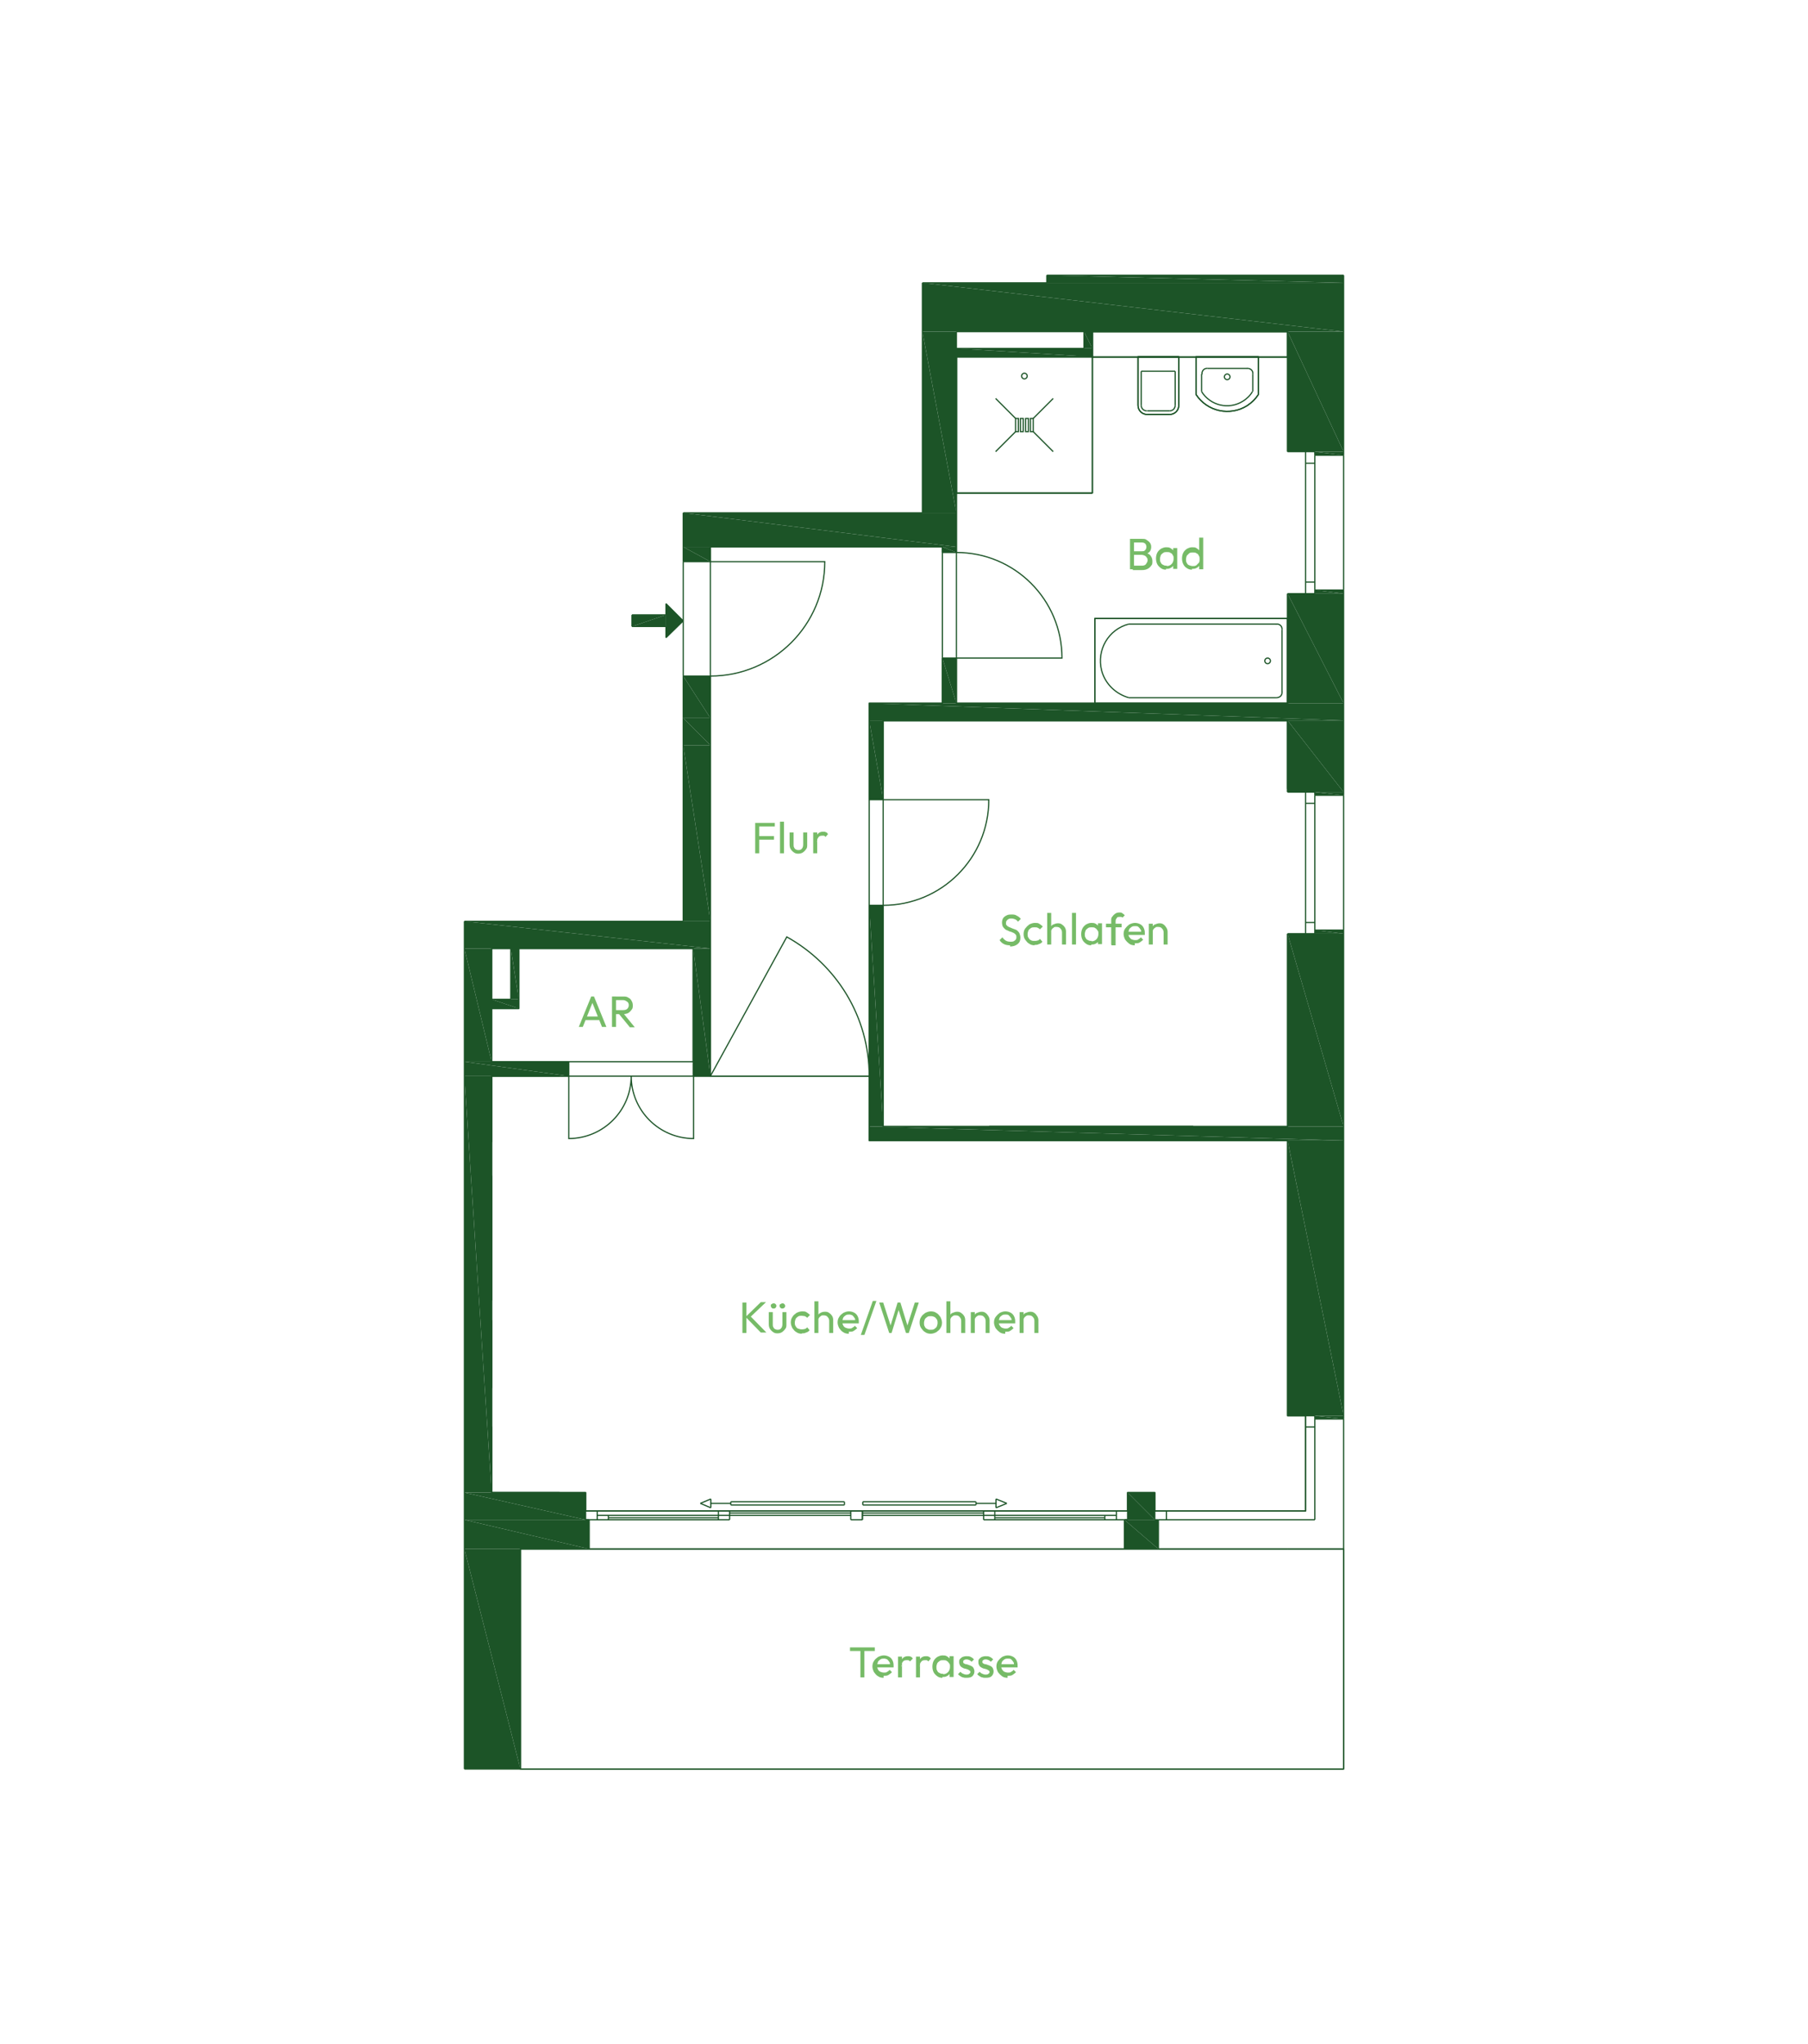 <?xml version="1.0" encoding="UTF-8"?>
<svg xmlns="http://www.w3.org/2000/svg" id="Ebene_1" version="1.1" viewBox="0 0 452 511">
  <defs>
    <style>
      .st0 {
        stroke-width: .3px;
      }

      .st0, .st1 {
        fill: none;
        stroke: #1c5427;
        stroke-miterlimit: 3;
      }

      .st1 {
        stroke-width: 0px;
      }

      .st2 {
        fill: #76bb67;
      }

      .st3, .st4 {
        fill: #1c5427;
      }

      .st4 {
        fill-rule: evenodd;
      }
    </style>
  </defs>
  <line class="st0" x1="261.7" y1="68.8" x2="335.9" y2="68.8"></line>
  <line class="st0" x1="239.1" y1="82.9" x2="321.9" y2="82.9"></line>
  <line class="st0" x1="239.1" y1="87.1" x2="271" y2="87.1"></line>
  <line class="st0" x1="170.8" y1="128.2" x2="230.6" y2="128.2"></line>
  <line class="st0" x1="177.6" y1="136.7" x2="235.6" y2="136.7"></line>
  <line class="st0" x1="321.9" y1="82.9" x2="321.9" y2="112.9"></line>
  <line class="st0" x1="321.9" y1="148.4" x2="321.9" y2="175.8"></line>
  <line class="st0" x1="321.9" y1="180.1" x2="321.9" y2="198"></line>
  <line class="st0" x1="321.9" y1="233.4" x2="321.9" y2="281.6"></line>
  <line class="st0" x1="321.9" y1="285.1" x2="321.9" y2="353.9"></line>
  <line class="st0" x1="116.1" y1="442.2" x2="130.1" y2="442.2"></line>
  <line class="st0" x1="170.8" y1="169" x2="177.6" y2="169"></line>
  <line class="st0" x1="177.6" y1="136.7" x2="177.6" y2="140.4"></line>
  <line class="st0" x1="177.6" y1="169" x2="177.6" y2="186.3"></line>
  <line class="st0" x1="230.6" y1="70.7" x2="230.6" y2="128.2"></line>
  <line class="st0" x1="239.1" y1="82.9" x2="239.1" y2="138.1"></line>
  <line class="st0" x1="239.1" y1="164.5" x2="239.1" y2="175.8"></line>
  <line class="st0" x1="235.6" y1="136.7" x2="235.6" y2="138.1"></line>
  <line class="st0" x1="235.6" y1="164.5" x2="235.6" y2="175.8"></line>
  <line class="st0" x1="217.3" y1="175.8" x2="217.3" y2="199.9"></line>
  <line class="st0" x1="217.3" y1="226.3" x2="217.3" y2="285.1"></line>
  <line class="st0" x1="220.8" y1="180.1" x2="220.8" y2="199.9"></line>
  <line class="st0" x1="220.8" y1="226.3" x2="220.8" y2="281.6"></line>
  <line class="st0" x1="170.8" y1="179.5" x2="170.8" y2="230.3"></line>
  <line class="st0" x1="177.6" y1="186.3" x2="177.6" y2="269"></line>
  <line class="st0" x1="173.3" y1="237.1" x2="173.3" y2="269"></line>
  <line class="st0" x1="116.1" y1="230.3" x2="170.8" y2="230.3"></line>
  <line class="st0" x1="122.9" y1="237.1" x2="127.7" y2="237.1"></line>
  <line class="st0" x1="122.9" y1="249.8" x2="127.7" y2="249.8"></line>
  <line class="st0" x1="217.3" y1="226.3" x2="220.8" y2="226.3"></line>
  <line class="st0" x1="122.9" y1="237.1" x2="173.3" y2="237.1"></line>
  <line class="st0" x1="122.9" y1="265.4" x2="142.2" y2="265.4"></line>
  <line class="st0" x1="122.9" y1="269" x2="142.2" y2="269"></line>
  <line class="st0" x1="173.3" y1="269" x2="177.6" y2="269"></line>
  <line class="st0" x1="122.9" y1="252.1" x2="129.7" y2="252.1"></line>
  <line class="st0" x1="217.3" y1="199.9" x2="220.8" y2="199.9"></line>
  <line class="st0" x1="116.1" y1="230.3" x2="116.1" y2="442.2"></line>
  <line class="st0" x1="122.9" y1="237.1" x2="122.9" y2="265.4"></line>
  <line class="st0" x1="122.9" y1="269" x2="122.9" y2="373.1"></line>
  <line class="st0" x1="129.7" y1="237.1" x2="129.7" y2="252.1"></line>
  <line class="st0" x1="130.1" y1="387.2" x2="130.1" y2="442.2"></line>
  <line class="st0" x1="328.7" y1="353.9" x2="328.7" y2="354.7"></line>
  <line class="st0" x1="321.9" y1="353.9" x2="328.7" y2="353.9"></line>
  <line class="st0" x1="321.9" y1="233.4" x2="328.7" y2="233.4"></line>
  <line class="st0" x1="230.6" y1="70.7" x2="261.7" y2="70.7"></line>
  <line class="st0" x1="170.8" y1="128.2" x2="170.8" y2="140.4"></line>
  <line class="st0" x1="170.8" y1="169" x2="170.8" y2="179.5"></line>
  <line class="st0" x1="335.9" y1="68.8" x2="335.9" y2="113.8"></line>
  <line class="st0" x1="261.7" y1="68.8" x2="261.7" y2="70.7"></line>
  <line class="st0" x1="335.9" y1="147.5" x2="335.9" y2="198.8"></line>
  <line class="st0" x1="335.9" y1="232.5" x2="335.9" y2="354.7"></line>
  <line class="st0" x1="328.7" y1="354.7" x2="335.9" y2="354.7"></line>
  <line class="st0" x1="289.6" y1="379.9" x2="289.6" y2="387.2"></line>
  <line class="st0" x1="130.1" y1="387.2" x2="147.3" y2="387.2"></line>
  <line class="st0" x1="281.1" y1="387.2" x2="289.6" y2="387.2"></line>
  <line class="st0" x1="288.7" y1="379.9" x2="289.6" y2="379.9"></line>
  <line class="st0" x1="122.9" y1="373.1" x2="146.4" y2="373.1"></line>
  <line class="st0" x1="281.9" y1="373.1" x2="288.7" y2="373.1"></line>
  <line class="st0" x1="288.7" y1="373.1" x2="288.7" y2="379.9"></line>
  <line class="st0" x1="122.9" y1="237.1" x2="122.9" y2="249.8"></line>
  <line class="st0" x1="127.7" y1="237.1" x2="127.7" y2="249.8"></line>
  <line class="st0" x1="335.9" y1="232.5" x2="328.7" y2="232.5"></line>
  <line class="st0" x1="328.7" y1="232.5" x2="328.7" y2="233.4"></line>
  <line class="st0" x1="335.9" y1="198.8" x2="328.7" y2="198.8"></line>
  <line class="st0" x1="328.7" y1="198.8" x2="328.7" y2="198"></line>
  <line class="st0" x1="328.7" y1="198" x2="321.9" y2="198"></line>
  <line class="st0" x1="328.7" y1="148.4" x2="321.9" y2="148.4"></line>
  <line class="st0" x1="335.9" y1="147.5" x2="328.7" y2="147.5"></line>
  <line class="st0" x1="328.7" y1="147.5" x2="328.7" y2="148.4"></line>
  <line class="st0" x1="335.9" y1="113.8" x2="328.7" y2="113.8"></line>
  <line class="st0" x1="328.7" y1="113.8" x2="328.7" y2="112.9"></line>
  <line class="st0" x1="328.7" y1="112.9" x2="321.9" y2="112.9"></line>
  <line class="st0" x1="239.1" y1="89.2" x2="273.1" y2="89.2"></line>
  <line class="st0" x1="235.6" y1="138.1" x2="239.1" y2="138.1"></line>
  <line class="st0" x1="235.6" y1="164.5" x2="239.1" y2="164.5"></line>
  <line class="st0" x1="217.3" y1="175.8" x2="235.6" y2="175.8"></line>
  <line class="st0" x1="239.1" y1="175.8" x2="321.9" y2="175.8"></line>
  <line class="st0" x1="220.8" y1="180.1" x2="321.9" y2="180.1"></line>
  <line class="st0" x1="220.8" y1="281.6" x2="321.9" y2="281.6"></line>
  <line class="st0" x1="217.3" y1="285.1" x2="321.9" y2="285.1"></line>
  <line class="st0" x1="273.1" y1="82.9" x2="273.1" y2="89.2"></line>
  <line class="st0" x1="271" y1="82.9" x2="271" y2="87.1"></line>
  <line class="st0" x1="170.8" y1="140.4" x2="177.6" y2="140.4"></line>
  <line class="st0" x1="142.2" y1="265.4" x2="142.2" y2="269"></line>
  <line class="st0" x1="281.1" y1="379.9" x2="281.9" y2="379.9"></line>
  <line class="st0" x1="281.9" y1="373.1" x2="281.9" y2="379.9"></line>
  <line class="st0" x1="281.1" y1="379.9" x2="281.1" y2="387.2"></line>
  <line class="st0" x1="147.3" y1="379.9" x2="147.3" y2="387.2"></line>
  <line class="st0" x1="147.3" y1="379.9" x2="146.4" y2="379.9"></line>
  <line class="st0" x1="146.4" y1="373.1" x2="146.4" y2="379.9"></line>
  <line class="st0" x1="146.4" y1="379.9" x2="147.3" y2="379.9"></line>
  <line class="st0" x1="281.1" y1="379.9" x2="281.9" y2="379.9"></line>
  <line class="st0" x1="158" y1="153.7" x2="158" y2="156.6"></line>
  <line class="st0" x1="166.5" y1="150.9" x2="170.8" y2="155.2"></line>
  <line class="st0" x1="166.5" y1="159.4" x2="170.8" y2="155.2"></line>
  <line class="st0" x1="166.5" y1="153.7" x2="166.5" y2="150.9"></line>
  <line class="st0" x1="158" y1="153.7" x2="166.5" y2="153.7"></line>
  <line class="st0" x1="166.5" y1="156.6" x2="166.5" y2="159.4"></line>
  <line class="st0" x1="158" y1="156.6" x2="166.5" y2="156.6"></line>
  <polygon class="st4" points="261.7 68.8 261.7 70.7 335.9 70.7 261.7 68.8"></polygon>
  <polygon class="st4" points="261.7 68.8 335.9 68.8 335.9 70.7 261.7 68.8"></polygon>
  <polygon class="st4" points="230.6 70.7 230.6 82.9 335.9 82.9 230.6 70.7"></polygon>
  <polygon class="st4" points="230.6 70.7 335.9 70.7 335.9 82.9 230.6 70.7"></polygon>
  <polygon class="st4" points="321.9 82.9 321.9 112.9 335.9 112.9 321.9 82.9"></polygon>
  <polygon class="st4" points="321.9 82.9 335.9 82.9 335.9 112.9 321.9 82.9"></polygon>
  <polygon class="st3" points="328.7 113.8 335.9 113.8 328.7 112.9 328.7 113.8"></polygon>
  <polygon class="st3" points="328.7 112.9 335.9 113.8 335.9 112.9 328.7 112.9"></polygon>
  <polygon class="st4" points="230.6 82.9 230.6 128.2 239.1 128.2 230.6 82.9"></polygon>
  <polygon class="st4" points="230.6 82.9 239.1 82.9 239.1 128.2 230.6 82.9"></polygon>
  <polygon class="st4" points="170.8 128.2 170.8 136.7 239.1 136.7 170.8 128.2"></polygon>
  <polygon class="st4" points="170.8 128.2 239.1 128.2 239.1 136.7 170.8 128.2"></polygon>
  <polygon class="st4" points="235.6 136.7 235.6 138.1 239.1 138.1 235.6 136.7"></polygon>
  <polygon class="st4" points="235.6 136.7 239.1 136.7 239.1 138.1 235.6 136.7"></polygon>
  <polygon class="st4" points="170.8 136.7 170.8 140.4 177.6 140.4 170.8 136.7"></polygon>
  <polygon class="st4" points="170.8 136.7 177.6 136.7 177.6 140.4 170.8 136.7"></polygon>
  <polygon class="st3" points="328.7 148.4 335.9 148.4 328.7 147.5 328.7 148.4"></polygon>
  <polygon class="st3" points="328.7 147.5 335.9 148.4 335.9 147.5 328.7 147.5"></polygon>
  <polygon class="st4" points="321.9 148.4 321.9 175.8 335.9 175.8 321.9 148.4"></polygon>
  <polygon class="st4" points="321.9 148.4 335.9 148.4 335.9 175.8 321.9 148.4"></polygon>
  <polygon class="st4" points="235.6 164.5 235.6 175.8 239.1 175.8 235.6 164.5"></polygon>
  <polygon class="st4" points="235.6 164.5 239.1 164.5 239.1 175.8 235.6 164.5"></polygon>
  <polygon class="st4" points="217.3 175.8 217.3 180.1 335.9 180.1 217.3 175.8"></polygon>
  <polygon class="st4" points="217.3 175.8 335.9 175.8 335.9 180.1 217.3 175.8"></polygon>
  <polygon class="st4" points="321.9 180.1 321.9 198 335.9 198 321.9 180.1"></polygon>
  <polygon class="st4" points="321.9 180.1 335.9 180.1 335.9 198 321.9 180.1"></polygon>
  <polygon class="st3" points="328.7 198.8 335.9 198.8 328.7 198 328.7 198.8"></polygon>
  <polygon class="st3" points="328.7 198 335.9 198.8 335.9 198 328.7 198"></polygon>
  <polygon class="st4" points="217.3 180.1 217.3 199.9 220.8 199.9 217.3 180.1"></polygon>
  <polygon class="st4" points="217.3 180.1 220.8 180.1 220.8 199.9 217.3 180.1"></polygon>
  <polygon class="st3" points="328.7 233.4 335.9 233.4 328.7 232.5 328.7 233.4"></polygon>
  <polygon class="st3" points="328.7 232.5 335.9 233.4 335.9 232.5 328.7 232.5"></polygon>
  <polygon class="st4" points="321.9 233.4 321.9 281.6 335.9 281.6 321.9 233.4"></polygon>
  <polygon class="st4" points="321.9 233.4 335.9 233.4 335.9 281.6 321.9 233.4"></polygon>
  <polygon class="st4" points="217.3 226.3 217.3 281.6 220.8 281.6 217.3 226.3"></polygon>
  <polygon class="st4" points="217.3 226.3 220.8 226.3 220.8 281.6 217.3 226.3"></polygon>
  <polygon class="st4" points="217.3 281.6 217.3 285.1 335.9 285.1 217.3 281.6"></polygon>
  <polygon class="st4" points="217.3 281.6 335.9 281.6 335.9 285.1 217.3 281.6"></polygon>
  <polygon class="st4" points="321.9 285.1 321.9 353.9 335.9 353.9 321.9 285.1"></polygon>
  <polygon class="st4" points="321.9 285.1 335.9 285.1 335.9 353.9 321.9 285.1"></polygon>
  <polygon class="st3" points="328.7 354.7 335.9 354.7 328.7 353.9 328.7 354.7"></polygon>
  <polygon class="st3" points="328.7 353.9 335.9 354.7 335.9 353.9 328.7 353.9"></polygon>
  <polygon class="st4" points="170.8 169 170.8 179.5 177.6 179.5 170.8 169"></polygon>
  <polygon class="st4" points="170.8 169 177.6 169 177.6 179.5 170.8 169"></polygon>
  <polygon class="st4" points="170.8 179.5 170.8 186.3 177.6 186.3 170.8 179.5"></polygon>
  <polygon class="st4" points="170.8 179.5 177.6 179.5 177.6 186.3 170.8 179.5"></polygon>
  <polygon class="st4" points="170.8 186.3 170.8 230.3 177.6 230.3 170.8 186.3"></polygon>
  <polygon class="st4" points="170.8 186.3 177.6 186.3 177.6 230.3 170.8 186.3"></polygon>
  <polygon class="st4" points="116.1 230.3 116.1 237.1 177.6 237.1 116.1 230.3"></polygon>
  <polygon class="st4" points="116.1 230.3 177.6 230.3 177.6 237.1 116.1 230.3"></polygon>
  <polygon class="st4" points="116.1 237.1 116.1 265.4 122.9 265.4 116.1 237.1"></polygon>
  <polygon class="st4" points="116.1 237.1 122.9 237.1 122.9 265.4 116.1 237.1"></polygon>
  <polygon class="st4" points="173.3 237.1 173.3 269 177.6 269 173.3 237.1"></polygon>
  <polygon class="st4" points="173.3 237.1 177.6 237.1 177.6 269 173.3 237.1"></polygon>
  <polygon class="st4" points="116.1 265.4 116.1 269 142.2 269 116.1 265.4"></polygon>
  <polygon class="st4" points="116.1 265.4 142.2 265.4 142.2 269 116.1 265.4"></polygon>
  <polygon class="st4" points="116.1 269 116.1 373.1 122.9 373.1 116.1 269"></polygon>
  <polygon class="st4" points="116.1 269 122.9 269 122.9 373.1 116.1 269"></polygon>
  <polygon class="st4" points="116.1 373.1 116.1 379.9 146.4 379.9 116.1 373.1"></polygon>
  <polygon class="st4" points="116.1 373.1 146.4 373.1 146.4 379.9 116.1 373.1"></polygon>
  <polygon class="st4" points="116.1 379.9 116.1 387.2 147.3 387.2 116.1 379.9"></polygon>
  <polygon class="st4" points="116.1 379.9 147.3 379.9 147.3 387.2 116.1 379.9"></polygon>
  <polygon class="st4" points="116.1 387.2 116.1 442.2 130.1 442.2 116.1 387.2"></polygon>
  <polygon class="st4" points="116.1 387.2 130.1 387.2 130.1 442.2 116.1 387.2"></polygon>
  <polygon class="st4" points="127.7 237.1 127.7 249.8 129.7 249.8 127.7 237.1"></polygon>
  <polygon class="st4" points="127.7 237.1 129.7 237.1 129.7 249.8 127.7 237.1"></polygon>
  <polygon class="st4" points="122.9 249.8 122.9 252.1 129.7 252.1 122.9 249.8"></polygon>
  <polygon class="st4" points="122.9 249.8 129.7 249.8 129.7 252.1 122.9 249.8"></polygon>
  <polygon class="st4" points="281.9 373.1 281.9 379.9 288.7 379.9 281.9 373.1"></polygon>
  <polygon class="st4" points="281.9 373.1 288.7 373.1 288.7 379.9 281.9 373.1"></polygon>
  <polygon class="st4" points="281.1 379.9 281.1 387.2 289.6 387.2 281.1 379.9"></polygon>
  <polygon class="st4" points="281.1 379.9 289.6 379.9 289.6 387.2 281.1 379.9"></polygon>
  <polygon class="st4" points="170.8 155.2 166.5 150.9 166.5 159.4 170.8 155.2"></polygon>
  <polygon class="st4" points="166.5 153.7 158 153.7 158 156.6 166.5 153.7"></polygon>
  <polygon class="st4" points="166.5 153.7 166.5 156.6 158 156.6 166.5 153.7"></polygon>
  <polygon class="st4" points="271 82.9 271 87.1 273.1 87.1 271 82.9"></polygon>
  <polygon class="st4" points="271 82.9 273.1 82.9 273.1 87.1 271 82.9"></polygon>
  <polygon class="st4" points="239.1 87.1 239.1 89.2 273.1 89.2 239.1 87.1"></polygon>
  <polygon class="st4" points="239.1 87.1 273.1 87.1 273.1 89.2 239.1 87.1"></polygon>
  <line class="st0" x1="130.1" y1="442.2" x2="335.9" y2="442.2"></line>
  <line class="st0" x1="335.9" y1="387.2" x2="335.9" y2="442.2"></line>
  <line class="st0" x1="273.1" y1="89.2" x2="321.9" y2="89.2"></line>
  <line class="st0" x1="253.9" y1="107.9" x2="248.9" y2="112.9"></line>
  <line class="st0" x1="258.3" y1="107.9" x2="263.3" y2="112.9"></line>
  <line class="st0" x1="253.9" y1="104.6" x2="248.9" y2="99.6"></line>
  <line class="st0" x1="258.3" y1="104.6" x2="263.3" y2="99.6"></line>
  <rect class="st0" x="253.9" y="104.6" width=".7" height="3.3"></rect>
  <rect class="st0" x="255.1" y="104.6" width=".7" height="3.3"></rect>
  <rect class="st0" x="256.4" y="104.6" width=".7" height="3.3"></rect>
  <rect class="st0" x="257.6" y="104.6" width=".7" height="3.3"></rect>
  <line class="st0" x1="321.9" y1="387.2" x2="335.9" y2="387.2"></line>
  <line class="st0" x1="288.7" y1="377.7" x2="326.4" y2="377.7"></line>
  <line class="st0" x1="326.4" y1="356.7" x2="328.7" y2="356.7"></line>
  <line class="st0" x1="328.7" y1="354.7" x2="328.7" y2="379.9"></line>
  <line class="st0" x1="326.4" y1="353.9" x2="326.4" y2="377.7"></line>
  <line class="st0" x1="335.9" y1="354.7" x2="335.9" y2="387.2"></line>
  <line class="st0" x1="289.6" y1="387.2" x2="321.9" y2="387.2"></line>
  <line class="st0" x1="289.6" y1="379.9" x2="328.7" y2="379.9"></line>
  <line class="st0" x1="291.6" y1="377.7" x2="291.6" y2="379.9"></line>
  <line class="st0" x1="335.9" y1="198.8" x2="335.9" y2="232.5"></line>
  <line class="st0" x1="328.7" y1="230.6" x2="326.4" y2="230.6"></line>
  <line class="st0" x1="328.7" y1="200.8" x2="326.4" y2="200.8"></line>
  <line class="st0" x1="328.7" y1="198.8" x2="328.7" y2="232.5"></line>
  <line class="st0" x1="326.4" y1="198" x2="326.4" y2="233.4"></line>
  <line class="st0" x1="335.9" y1="113.8" x2="335.9" y2="147.5"></line>
  <line class="st0" x1="328.7" y1="145.5" x2="326.4" y2="145.5"></line>
  <line class="st0" x1="328.7" y1="115.8" x2="326.4" y2="115.8"></line>
  <line class="st0" x1="328.7" y1="113.8" x2="328.7" y2="147.5"></line>
  <line class="st0" x1="326.4" y1="112.9" x2="326.4" y2="148.4"></line>
  <line class="st0" x1="147.3" y1="379.9" x2="182.4" y2="379.9"></line>
  <line class="st0" x1="212.7" y1="379.9" x2="215.6" y2="379.9"></line>
  <line class="st0" x1="245.9" y1="379.9" x2="281.1" y2="379.9"></line>
  <line class="st0" x1="146.4" y1="377.7" x2="281.9" y2="377.7"></line>
  <line class="st0" x1="182.4" y1="378.2" x2="212.7" y2="378.2"></line>
  <line class="st0" x1="149.3" y1="377.7" x2="149.3" y2="379.9"></line>
  <line class="st0" x1="152.1" y1="378.8" x2="152.1" y2="379.9"></line>
  <line class="st0" x1="215.6" y1="379.9" x2="215.6" y2="377.7"></line>
  <line class="st0" x1="212.7" y1="379.9" x2="212.7" y2="377.7"></line>
  <line class="st0" x1="182.4" y1="379.9" x2="182.4" y2="377.7"></line>
  <line class="st0" x1="179.6" y1="379.9" x2="179.6" y2="377.7"></line>
  <line class="st0" x1="212.7" y1="378.8" x2="149.2" y2="378.8"></line>
  <line class="st0" x1="152.1" y1="379.4" x2="179.6" y2="379.4"></line>
  <line class="st0" x1="245.9" y1="378.2" x2="215.6" y2="378.2"></line>
  <line class="st0" x1="279.1" y1="377.7" x2="279.1" y2="379.9"></line>
  <line class="st0" x1="276.2" y1="378.8" x2="276.2" y2="379.9"></line>
  <line class="st0" x1="215.6" y1="379.9" x2="215.6" y2="377.7"></line>
  <line class="st0" x1="245.9" y1="379.9" x2="245.9" y2="377.7"></line>
  <line class="st0" x1="248.7" y1="379.9" x2="248.7" y2="377.7"></line>
  <line class="st0" x1="215.6" y1="378.8" x2="279.1" y2="378.8"></line>
  <line class="st0" x1="276.2" y1="379.4" x2="248.8" y2="379.4"></line>
  <line class="st0" x1="281.1" y1="387.2" x2="147.3" y2="387.2"></line>
  <path class="st0" d="M142.2,269v15.6c8.6,0,15.6-7,15.6-15.6,0,8.6,7,15.6,15.6,15.6v-15.6"></path>
  <path class="st0" d="M177.6,169c15.8,0,28.6-12.8,28.6-28.6h-28.6"></path>
  <path class="st0" d="M239.1,138.1c14.6,0,26.4,11.8,26.4,26.4h-26.4"></path>
  <path class="st0" d="M220.8,226.3c14.6,0,26.4-11.8,26.4-26.4h-26.4"></path>
  <path class="st0" d="M217.3,269c0-14.9-8.2-27.9-20.6-34.8l-19.1,34.8"></path>
  <line class="st0" x1="182.7" y1="375.8" x2="177.7" y2="375.8"></line>
  <line class="st0" x1="177.7" y1="376.9" x2="175.1" y2="375.8"></line>
  <line class="st0" x1="177.7" y1="374.7" x2="175.1" y2="375.8"></line>
  <line class="st0" x1="177.7" y1="376.9" x2="177.7" y2="374.7"></line>
  <line class="st0" x1="211.1" y1="375.4" x2="182.7" y2="375.4"></line>
  <line class="st0" x1="182.7" y1="375.4" x2="182.7" y2="376.2"></line>
  <line class="st0" x1="182.7" y1="376.2" x2="211.1" y2="376.2"></line>
  <line class="st0" x1="211.1" y1="376.2" x2="211.1" y2="375.4"></line>
  <line class="st0" x1="244" y1="375.8" x2="249" y2="375.8"></line>
  <line class="st0" x1="249" y1="376.9" x2="251.7" y2="375.8"></line>
  <line class="st0" x1="249" y1="374.7" x2="251.7" y2="375.8"></line>
  <line class="st0" x1="249" y1="376.9" x2="249" y2="374.7"></line>
  <line class="st0" x1="215.7" y1="375.4" x2="244" y2="375.4"></line>
  <line class="st0" x1="244" y1="375.4" x2="244" y2="376.2"></line>
  <line class="st0" x1="244" y1="376.2" x2="215.7" y2="376.2"></line>
  <line class="st0" x1="215.7" y1="376.2" x2="215.7" y2="375.4"></line>
  <line class="st0" x1="170.8" y1="140.4" x2="170.8" y2="169"></line>
  <polygon class="st0" points="335.9 387.2 321.9 387.2 289.6 387.2 281.1 387.2 147.3 387.2 130.1 387.2 130.1 442.2 335.9 442.2 335.9 387.2"></polygon>
  <polygon class="st0" points="321.9 285.1 217.3 285.1 217.3 269 175.7 269 173.3 269 137.7 269 122.9 269 122.9 373.1 146.4 373.1 146.4 377.7 281.9 377.7 281.9 373.1 288.7 373.1 288.7 377.7 326.4 377.7 326.4 353.9 321.9 353.9 321.9 285.1"></polygon>
  <polygon class="st0" points="173.3 237.1 129.7 237.1 129.7 252.1 122.9 252.1 122.9 265.4 142.2 265.4 173.3 265.4 173.3 237.1"></polygon>
  <polyline class="st0" points="321.9 198 321.9 180.1 220.8 180.1 220.8 199.9 220.8 237.4 220.8 281.6 321.9 281.6 321.9 233.4"></polyline>
  <polygon class="st0" points="217.3 194.1 217.3 175.8 235.6 175.8 235.6 164.5 235.6 136.7 177.6 136.7 177.6 140.4 177.6 169.9 177.6 186.3 177.6 269 217.3 269 217.3 226.3 217.3 194.1"></polygon>
  <polyline class="st0" points="321.9 112.9 321.9 82.9 273.1 82.9 273.1 89.2 239.1 89.2 239.1 123.3 239.1 138.1 239.1 165.3 239.1 175.8 321.9 175.8 321.9 148.4"></polyline>
  <rect class="st0" x="273.1" y="82.9" width="48.8" height="6.4"></rect>
  <path class="st0" d="M299,89.2v9.4c2.8,4.3,8.5,5.5,12.8,2.8,1.2-.8,2.1-1.7,2.8-2.8v-9.4h-15.6Z"></path>
  <path class="st0" d="M294.7,89.2h-10.2v12.1c0,1.3,1,2.3,2.3,2.3h5.6c1.3,0,2.3-1,2.3-2.3v-12.1Z"></path>
  <rect class="st0" x="239.1" y="89.2" width="34" height="34"></rect>
  <rect class="st0" x="273.7" y="154.6" width="48.2" height="21.3"></rect>
  <line class="st0" x1="122.9" y1="330" x2="122.9" y2="347"></line>
  <line class="st0" x1="122.9" y1="325.1" x2="122.9" y2="293.9"></line>
  <line class="st0" x1="122.9" y1="269" x2="139.9" y2="269"></line>
  <line class="st0" x1="122.9" y1="285.5" x2="122.9" y2="269"></line>
  <line class="st0" x1="313.2" y1="93.5" x2="313.2" y2="97.9"></line>
  <line class="st0" x1="314.6" y1="89.2" x2="314.6" y2="98.6"></line>
  <line class="st0" x1="300.4" y1="93.5" x2="300.4" y2="97.9"></line>
  <line class="st0" x1="299" y1="89.2" x2="299" y2="98.6"></line>
  <path class="st0" d="M300.4,97.9c2.2,3.5,6.8,4.6,10.3,2.4,1-.6,1.9-1.5,2.4-2.4"></path>
  <path class="st0" d="M299,98.6c2.8,4.3,8.5,5.5,12.8,2.8,1.2-.8,2.1-1.7,2.8-2.8"></path>
  <line class="st0" x1="311.8" y1="92.1" x2="301.9" y2="92.1"></line>
  <path class="st0" d="M301.9,92.1c-.7-.1-1.3.4-1.4,1.1,0,.1,0,.2,0,.4"></path>
  <path class="st0" d="M313.2,93.5c.1-.7-.4-1.3-1.1-1.4-.1,0-.2,0-.4,0"></path>
  <path class="st0" d="M306.1,94.2c0,.4.3.7.7.7s.7-.3.7-.7-.3-.7-.7-.7-.7.3-.7.7Z"></path>
  <line class="st0" x1="314.6" y1="89.2" x2="299" y2="89.2"></line>
  <line class="st0" x1="284.5" y1="89.2" x2="284.5" y2="101.3"></line>
  <line class="st0" x1="286.8" y1="102.7" x2="292.4" y2="102.7"></line>
  <line class="st0" x1="286.8" y1="103.6" x2="292.4" y2="103.6"></line>
  <path class="st0" d="M285.3,101.3c0,.8.6,1.4,1.4,1.4"></path>
  <path class="st0" d="M284.5,101.3c0,1.3,1,2.3,2.3,2.3"></path>
  <line class="st0" x1="293.8" y1="101.3" x2="293.8" y2="92.8"></line>
  <line class="st0" x1="294.7" y1="101.3" x2="294.7" y2="89.2"></line>
  <path class="st0" d="M292.4,102.7c.8,0,1.4-.6,1.4-1.4"></path>
  <path class="st0" d="M292.4,103.6c1.3,0,2.3-1,2.3-2.3"></path>
  <line class="st0" x1="285.3" y1="92.8" x2="293.8" y2="92.8"></line>
  <line class="st0" x1="284.5" y1="89.2" x2="294.7" y2="89.2"></line>
  <line class="st0" x1="284.5" y1="89.2" x2="294.7" y2="89.2"></line>
  <line class="st0" x1="285.3" y1="92.8" x2="285.3" y2="101.3"></line>
  <path class="st0" d="M256.8,94c0-.4-.3-.7-.7-.7s-.7.3-.7.7.3.7.7.7.7-.3.7-.7Z"></path>
  <line class="st0" x1="273.1" y1="89.2" x2="239.1" y2="89.2"></line>
  <line class="st0" x1="239.1" y1="123.3" x2="273.1" y2="123.3"></line>
  <line class="st0" x1="239.1" y1="89.2" x2="239.1" y2="123.3"></line>
  <line class="st0" x1="273.1" y1="89.2" x2="273.1" y2="123.3"></line>
  <line class="st0" x1="321.9" y1="180.2" x2="321.9" y2="197.2"></line>
  <line class="st0" x1="220.8" y1="197.2" x2="220.8" y2="180.2"></line>
  <line class="st0" x1="220.8" y1="180.2" x2="321.9" y2="180.2"></line>
  <line class="st0" x1="298.3" y1="281.6" x2="247.3" y2="281.6"></line>
  <line class="st0" x1="139.9" y1="373.1" x2="122.9" y2="373.1"></line>
  <line class="st0" x1="122.9" y1="373.1" x2="122.9" y2="356.6"></line>
  <line class="st0" x1="320.5" y1="157.4" x2="320.5" y2="173"></line>
  <line class="st0" x1="321.9" y1="175.8" x2="321.9" y2="154.6"></line>
  <line class="st0" x1="273.7" y1="175.8" x2="273.7" y2="154.6"></line>
  <path class="st0" d="M282.2,156c-5.1,1.3-8.1,6.5-6.8,11.6.9,3.4,3.6,5.9,6.8,6.8"></path>
  <path class="st0" d="M319.1,174.4c.7,0,1.3-.4,1.4-1.1,0-.1,0-.2,0-.4"></path>
  <path class="st0" d="M316.2,165.2c0,.4.3.7.7.7s.7-.3.7-.7-.3-.7-.7-.7-.7.3-.7.7Z"></path>
  <path class="st0" d="M320.5,157.4c.1-.7-.4-1.3-1.1-1.4-.1,0-.2,0-.4,0"></path>
  <line class="st0" x1="319.1" y1="174.4" x2="282.2" y2="174.4"></line>
  <line class="st0" x1="282.2" y1="156" x2="319.1" y2="156"></line>
  <line class="st0" x1="273.7" y1="175.8" x2="321.9" y2="175.8"></line>
  <line class="st0" x1="321.9" y1="154.6" x2="273.7" y2="154.6"></line>
  <line class="st0" x1="298.3" y1="281.6" x2="247.3" y2="281.6"></line>
  <line class="st1" x1="255.8" y1="90.6" x2="255.8" y2="93.3"></line>
  <line class="st1" x1="256.4" y1="89.2" x2="256.4" y2="90"></line>
  <line class="st1" x1="256.4" y1="90.6" x2="256.4" y2="93.3"></line>
  <line class="st1" x1="255" y1="90" x2="257.2" y2="90"></line>
  <line class="st1" x1="255" y1="90.6" x2="257.2" y2="90.6"></line>
  <line class="st1" x1="255" y1="90" x2="255" y2="90.6"></line>
  <line class="st1" x1="257.2" y1="90" x2="257.2" y2="90.6"></line>
  <line class="st1" x1="255.8" y1="89.2" x2="255.8" y2="90"></line>
  <g>
    <path class="st2" d="M185.6,333.2v-7.6h1v7.6h-1ZM190.3,333.2l-3.9-4,3.8-3.7h1.3l-4.1,3.9v-.6l4.2,4.3h-1.4Z"></path>
    <path class="st2" d="M194.5,333.3c-.4,0-.8,0-1.2-.3-.3-.2-.6-.5-.8-.8-.2-.3-.3-.7-.3-1.2v-3h1v3c0,.3,0,.5.1.7s.2.4.4.5c.2.1.4.2.7.2.4,0,.7-.1.9-.4.2-.2.3-.6.3-1v-3h1v3c0,.5,0,.9-.3,1.2-.2.3-.5.6-.8.8-.3.2-.7.3-1.2.3ZM193.4,327.1c-.2,0-.3,0-.5-.2-.1-.1-.2-.3-.2-.5s0-.3.2-.4c.1-.1.3-.2.5-.2s.3,0,.5.2.2.3.2.4,0,.3-.2.5-.3.2-.5.2ZM195.6,327.1c-.2,0-.3,0-.5-.2s-.2-.3-.2-.5,0-.3.2-.4.3-.2.5-.2.3,0,.5.2c.1.1.2.3.2.4s0,.3-.2.5c-.1.1-.3.2-.5.2Z"></path>
    <path class="st2" d="M200.5,333.4c-.5,0-1-.1-1.4-.4-.4-.2-.7-.6-1-1-.2-.4-.4-.9-.4-1.4s.1-1,.4-1.4c.2-.4.6-.7,1-1,.4-.2.9-.4,1.4-.4s.8,0,1.1.2.6.4.9.7l-.7.7c-.2-.2-.4-.3-.6-.4-.2,0-.5-.1-.8-.1s-.6,0-.9.2-.5.4-.6.6c-.1.3-.2.6-.2.9s0,.6.2.9.3.5.6.6.6.2.9.2.5,0,.8-.1c.2,0,.4-.2.6-.4l.6.7c-.2.3-.5.5-.9.6-.3.2-.7.2-1.1.2Z"></path>
    <path class="st2" d="M203.6,333.2v-7.9h1v7.9h-1ZM207.3,333.2v-3c0-.4-.1-.7-.4-1-.2-.3-.6-.4-1-.4s-.5,0-.7.2c-.2.1-.4.3-.5.5-.1.2-.2.4-.2.7l-.4-.2c0-.4,0-.7.3-1.1.2-.3.4-.6.7-.7.3-.2.7-.3,1.1-.3s.7,0,1.1.3c.3.2.5.4.7.7.2.3.3.7.3,1.1v3.2h-1Z"></path>
    <path class="st2" d="M212.2,333.4c-.5,0-1-.1-1.4-.4-.4-.2-.7-.6-1-1-.2-.4-.4-.9-.4-1.4s.1-1,.4-1.4c.2-.4.6-.7,1-1,.4-.2.9-.4,1.4-.4s.9.1,1.3.3.7.5.9.9.3.8.3,1.3,0,.2,0,.2c0,0,0,.2,0,.3h-4.4v-.8h3.9l-.4.3c0-.4,0-.7-.2-.9-.1-.2-.3-.4-.5-.6-.2-.1-.5-.2-.8-.2s-.6,0-.9.2-.5.4-.6.6c-.1.3-.2.6-.2.9s0,.7.2,1c.1.3.4.5.6.6s.6.2.9.2.6,0,.8-.2c.2-.1.5-.3.6-.5l.6.6c-.3.3-.6.5-.9.7s-.7.2-1.2.2Z"></path>
    <path class="st2" d="M215.2,333.7l3-8.5h.9l-3,8.5h-.9Z"></path>
    <path class="st2" d="M222.3,333.2l-2.5-7.6h1l2,6.2h-.3l1.9-6.2h.7l1.9,6.2h-.3l2-6.2h1l-2.5,7.6h-.7l-2-6.2h.3l-1.9,6.2h-.7Z"></path>
    <path class="st2" d="M232.7,333.4c-.5,0-1-.1-1.4-.4-.4-.2-.7-.6-1-1s-.4-.9-.4-1.4.1-1,.4-1.4c.2-.4.6-.7,1-1,.4-.2.9-.4,1.4-.4s1,.1,1.4.4c.4.2.7.6,1,1,.2.4.4.9.4,1.4s-.1,1-.4,1.4c-.2.4-.6.7-1,1-.4.2-.9.4-1.4.4ZM232.7,332.4c.3,0,.6,0,.9-.2s.5-.4.6-.6c.1-.3.2-.6.2-.9s0-.6-.2-.9c-.2-.3-.4-.5-.6-.6s-.5-.2-.9-.2-.6,0-.9.2c-.3.2-.5.4-.6.6-.1.3-.2.6-.2.9s0,.7.2.9c.1.3.3.5.6.6.3.2.5.2.9.2Z"></path>
    <path class="st2" d="M236.6,333.2v-7.9h1v7.9h-1ZM240.3,333.2v-3c0-.4-.1-.7-.4-1-.2-.3-.6-.4-1-.4s-.5,0-.7.2c-.2.1-.4.3-.5.5s-.2.4-.2.7l-.4-.2c0-.4,0-.7.3-1.1s.4-.6.7-.7.7-.3,1.1-.3.7,0,1.1.3c.3.2.5.4.7.7.2.3.3.7.3,1.1v3.2h-1Z"></path>
    <path class="st2" d="M242.7,333.2v-5.2h1v5.2h-1ZM246.4,333.2v-3c0-.4-.1-.7-.4-1-.2-.3-.6-.4-1-.4s-.5,0-.7.2c-.2.1-.4.3-.5.5s-.2.4-.2.7l-.4-.2c0-.4,0-.7.3-1.1s.4-.6.7-.7.7-.3,1.1-.3.7,0,1.1.3c.3.2.5.5.7.8.2.3.3.7.3,1v3.2h-1Z"></path>
    <path class="st2" d="M251.3,333.4c-.5,0-1-.1-1.4-.4s-.7-.6-1-1c-.2-.4-.4-.9-.4-1.4s.1-1,.4-1.4.6-.7,1-1c.4-.2.9-.4,1.4-.4s.9.1,1.3.3.7.5.9.9.3.8.3,1.3,0,.2,0,.2c0,0,0,.2,0,.3h-4.4v-.8h3.9l-.4.3c0-.4,0-.7-.2-.9-.1-.2-.3-.4-.5-.6s-.5-.2-.8-.2-.6,0-.9.2-.5.4-.6.6c-.1.3-.2.6-.2.9s0,.7.2,1,.4.5.6.6.6.2.9.2.6,0,.8-.2c.2-.1.5-.3.6-.5l.6.6c-.3.3-.6.5-.9.7s-.7.2-1.2.2Z"></path>
    <path class="st2" d="M254.9,333.2v-5.2h1v5.2h-1ZM258.6,333.2v-3c0-.4-.1-.7-.4-1-.2-.3-.6-.4-1-.4s-.5,0-.7.2c-.2.1-.4.3-.5.5s-.2.4-.2.7l-.4-.2c0-.4,0-.7.3-1.1s.4-.6.7-.7.7-.3,1.1-.3.7,0,1.1.3c.3.2.5.5.7.8.2.3.3.7.3,1v3.2h-1Z"></path>
  </g>
  <g>
    <path class="st2" d="M212.5,412.7v-.9h6.2v.9h-6.2ZM215.1,419.3v-7.4h1v7.4h-1Z"></path>
    <path class="st2" d="M220.9,419.4c-.5,0-1-.1-1.4-.4-.4-.2-.7-.6-1-1-.2-.4-.4-.9-.4-1.4s.1-1,.4-1.4c.2-.4.6-.7,1-1,.4-.2.9-.4,1.4-.4s.9.1,1.3.3.7.5.9.9.3.8.3,1.3,0,.2,0,.2c0,0,0,.2,0,.3h-4.4v-.8h3.9l-.4.3c0-.4,0-.7-.2-.9-.1-.2-.3-.4-.5-.6-.2-.1-.5-.2-.8-.2s-.6,0-.9.2-.5.4-.6.6c-.1.3-.2.6-.2.9s0,.7.2,1c.1.3.4.5.6.6s.6.2.9.2.6,0,.8-.2c.2-.1.5-.3.6-.5l.6.6c-.3.3-.6.5-.9.7s-.7.2-1.2.2Z"></path>
    <path class="st2" d="M224.5,419.3v-5.2h1v5.2h-1ZM225.5,416.4l-.4-.2c0-.7.2-1.2.5-1.6.3-.4.8-.6,1.3-.6s.5,0,.7.1c.2,0,.4.2.6.5l-.7.7c-.1-.1-.2-.2-.4-.3-.1,0-.3,0-.5,0-.4,0-.7.1-.9.4s-.4.6-.4,1.1Z"></path>
    <path class="st2" d="M229,419.3v-5.2h1v5.2h-1ZM230,416.4l-.4-.2c0-.7.2-1.2.5-1.6.3-.4.8-.6,1.3-.6s.5,0,.7.1c.2,0,.4.2.6.5l-.6.7c-.1-.1-.2-.2-.4-.3-.1,0-.3,0-.5,0-.4,0-.7.1-.9.4-.2.2-.4.6-.4,1.1Z"></path>
    <path class="st2" d="M235.6,419.4c-.5,0-.9-.1-1.3-.4s-.7-.6-.9-1c-.2-.4-.3-.9-.3-1.4s.1-1,.3-1.4c.2-.4.5-.7.9-1,.4-.2.8-.4,1.3-.4s.7,0,1.1.2c.3.2.6.4.8.7s.3.6.3,1v1.6c0,.4-.1.7-.3,1-.2.3-.4.5-.8.7s-.7.2-1.1.2ZM235.8,418.5c.5,0,.9-.2,1.2-.5.3-.3.5-.8.5-1.3s0-.7-.2-.9-.3-.5-.6-.6c-.2-.2-.5-.2-.9-.2s-.6,0-.9.2-.5.4-.6.6c-.1.3-.2.6-.2.9s0,.7.2.9c.1.3.3.5.6.6.3.2.5.2.9.2ZM237.4,419.3v-1.4l.2-1.3-.2-1.3v-1.3h1v5.2h-1Z"></path>
    <path class="st2" d="M241.6,419.4c-.3,0-.6,0-.8-.1-.3,0-.5-.2-.7-.3-.2-.1-.4-.3-.6-.5l.6-.6c.2.2.4.4.7.5.2.1.5.2.8.2s.5,0,.7-.2c.2-.1.3-.3.3-.4s0-.3-.2-.4c-.1-.1-.3-.2-.5-.3s-.4-.1-.7-.2c-.2,0-.5-.2-.7-.3-.2-.1-.4-.3-.5-.5s-.2-.4-.2-.8,0-.6.2-.8c.2-.2.4-.4.6-.5.3-.1.6-.2,1-.2s.8,0,1.1.2c.3.1.6.4.8.6l-.6.6c-.2-.2-.3-.3-.5-.4-.2-.1-.5-.2-.7-.2s-.5,0-.7.2c-.2.1-.2.2-.2.4s0,.3.2.4.3.2.5.2c.2,0,.4.1.7.2s.5.2.7.3.4.3.5.5c.1.2.2.5.2.8,0,.5-.2.9-.5,1.2-.3.3-.8.4-1.4.4Z"></path>
    <path class="st2" d="M246.4,419.4c-.3,0-.6,0-.8-.1-.3,0-.5-.2-.7-.3-.2-.1-.4-.3-.6-.5l.6-.6c.2.2.4.4.7.5.2.1.5.2.8.2s.5,0,.7-.2c.2-.1.3-.3.3-.4s0-.3-.2-.4c-.1-.1-.3-.2-.5-.3s-.4-.1-.7-.2c-.2,0-.5-.2-.7-.3-.2-.1-.4-.3-.5-.5s-.2-.4-.2-.8,0-.6.2-.8c.2-.2.4-.4.6-.5.3-.1.6-.2,1-.2s.8,0,1.1.2c.3.1.6.4.8.6l-.6.6c-.2-.2-.3-.3-.5-.4-.2-.1-.5-.2-.7-.2s-.5,0-.7.2c-.2.1-.2.2-.2.4s0,.3.2.4.3.2.5.2c.2,0,.4.1.7.2s.5.2.7.3.4.3.5.5c.1.2.2.5.2.8,0,.5-.2.9-.5,1.2-.3.3-.8.4-1.4.4Z"></path>
    <path class="st2" d="M251.9,419.4c-.5,0-1-.1-1.4-.4s-.7-.6-1-1c-.2-.4-.4-.9-.4-1.4s.1-1,.4-1.4.6-.7,1-1c.4-.2.9-.4,1.4-.4s.9.1,1.3.3.7.5.9.9.3.8.3,1.3,0,.2,0,.2c0,0,0,.2,0,.3h-4.4v-.8h3.9l-.4.3c0-.4,0-.7-.2-.9-.1-.2-.3-.4-.5-.6s-.5-.2-.8-.2-.6,0-.9.2-.5.4-.6.6c-.1.3-.2.6-.2.9s0,.7.2,1,.4.5.6.6.6.2.9.2.6,0,.8-.2c.2-.1.5-.3.6-.5l.6.6c-.3.3-.6.5-.9.7s-.7.2-1.2.2Z"></path>
  </g>
  <g>
    <path class="st2" d="M252.5,236.3c-.6,0-1.1-.1-1.5-.3-.4-.2-.8-.5-1.1-1l.7-.7c.2.3.5.6.8.8.3.2.7.3,1.2.3s.8,0,1.1-.3c.3-.2.4-.5.4-.8s0-.5-.2-.7-.3-.3-.5-.4c-.2-.1-.5-.2-.7-.3-.3,0-.5-.2-.8-.3-.3-.1-.5-.2-.7-.4s-.4-.4-.5-.6-.2-.6-.2-1,.1-.8.3-1.1c.2-.3.5-.5.9-.7s.8-.2,1.2-.2.9,0,1.3.3c.4.2.7.4,1,.8l-.7.7c-.2-.3-.5-.5-.7-.6-.3-.1-.6-.2-.9-.2s-.7,0-1,.3-.4.4-.4.8,0,.5.2.6c.1.2.3.3.5.4.2.1.5.2.7.3s.5.2.8.3c.3.1.5.2.7.4s.4.4.5.7.2.6.2,1c0,.7-.2,1.2-.7,1.6s-1.1.6-1.9.6Z"></path>
    <path class="st2" d="M258.7,236.3c-.5,0-1-.1-1.4-.4-.4-.2-.7-.6-1-1s-.4-.9-.4-1.4.1-1,.4-1.4.6-.7,1-1c.4-.2.9-.4,1.4-.4s.8,0,1.1.2.6.4.9.7l-.7.7c-.2-.2-.4-.3-.6-.4s-.5-.1-.8-.1-.6,0-.9.2c-.3.2-.5.4-.6.6-.1.3-.2.6-.2.9s0,.6.2.9.3.5.6.6c.3.2.5.2.9.2s.5,0,.8-.1c.2,0,.4-.2.6-.4l.6.7c-.2.3-.5.5-.9.6-.3.2-.7.2-1.1.2Z"></path>
    <path class="st2" d="M261.8,236.1v-7.9h1v7.9h-1ZM265.5,236.1v-3c0-.4-.1-.7-.4-1-.2-.3-.6-.4-1-.4s-.5,0-.7.2c-.2.1-.4.3-.5.5s-.2.4-.2.7l-.4-.2c0-.4,0-.7.3-1.1s.4-.6.7-.7.7-.3,1.1-.3.7,0,1.1.3c.3.2.5.4.7.7.2.3.3.7.3,1.1v3.2h-1Z"></path>
    <path class="st2" d="M268,236.1v-7.9h1v7.9h-1Z"></path>
    <path class="st2" d="M272.8,236.3c-.5,0-.9-.1-1.3-.4s-.7-.6-.9-1c-.2-.4-.3-.9-.3-1.4s.1-1,.3-1.4c.2-.4.5-.7.9-1,.4-.2.8-.4,1.3-.4s.7,0,1.1.2c.3.2.6.4.8.7s.3.6.3,1v1.6c0,.4-.1.7-.3,1-.2.3-.4.5-.8.7s-.7.2-1.1.2ZM272.9,235.3c.5,0,.9-.2,1.2-.5.3-.3.5-.8.5-1.3s0-.7-.2-.9-.3-.5-.6-.6c-.2-.2-.5-.2-.9-.2s-.6,0-.9.2-.5.4-.6.6c-.1.3-.2.6-.2.9s0,.7.2.9c.1.3.3.5.6.6.3.2.5.2.9.2ZM274.5,236.1v-1.4l.2-1.3-.2-1.3v-1.3h1v5.2h-1Z"></path>
    <path class="st2" d="M276.5,231.8v-.9h3.9v.9h-3.9ZM277.8,236.1v-6c0-.4,0-.7.3-1,.2-.3.4-.5.7-.7s.6-.3,1-.3.6,0,.8.2c.2.1.4.3.6.5l-.6.6c0-.1-.2-.2-.3-.2-.1,0-.3,0-.4,0-.3,0-.6,0-.7.3-.2.2-.3.4-.3.8v6h-1Z"></path>
    <path class="st2" d="M283.7,236.3c-.5,0-1-.1-1.4-.4s-.7-.6-1-1c-.2-.4-.4-.9-.4-1.4s.1-1,.4-1.4.6-.7,1-1c.4-.2.9-.4,1.4-.4s.9.1,1.3.3.7.5.9.9.3.8.3,1.3,0,.2,0,.2c0,0,0,.2,0,.3h-4.4v-.8h3.9l-.4.3c0-.4,0-.7-.2-.9-.1-.2-.3-.4-.5-.6s-.5-.2-.8-.2-.6,0-.9.2-.5.4-.6.6c-.1.3-.2.6-.2.9s0,.7.2,1,.4.5.6.6.6.2.9.2.6,0,.8-.2c.2-.1.5-.3.6-.5l.6.6c-.3.3-.6.5-.9.7s-.7.2-1.2.2Z"></path>
    <path class="st2" d="M287.2,236.1v-5.2h1v5.2h-1ZM290.9,236.1v-3c0-.4-.1-.7-.4-1-.2-.3-.6-.4-1-.4s-.5,0-.7.2c-.2.1-.4.3-.5.5s-.2.4-.2.7l-.4-.2c0-.4,0-.7.3-1.1s.4-.6.7-.7.7-.3,1.1-.3.7,0,1.1.3c.3.2.5.5.7.8.2.3.3.7.3,1v3.2h-1Z"></path>
  </g>
  <g>
    <path class="st2" d="M282.5,142.3v-7.6h1v7.6h-1ZM283.2,142.3v-.9h2.3c.4,0,.8-.1,1-.4.2-.3.4-.6.4-.9s0-.5-.2-.7c-.1-.2-.3-.4-.5-.5-.2-.1-.5-.2-.7-.2h-2.3v-.9h2.2c.4,0,.7,0,.9-.3.2-.2.3-.5.3-.8s-.1-.6-.3-.8c-.2-.2-.5-.3-.9-.3h-2.1v-.9h2.2c.5,0,.9,0,1.2.3.3.2.6.4.8.7.2.3.3.6.3,1s-.1.8-.3,1.1-.6.5-1,.7v-.3c.6.2,1,.4,1.2.8.3.4.4.8.4,1.3s0,.8-.3,1.1c-.2.3-.5.6-.9.8-.4.2-.8.3-1.4.3h-2.3Z"></path>
    <path class="st2" d="M291.5,142.4c-.5,0-.9-.1-1.3-.4s-.7-.6-.9-1c-.2-.4-.3-.9-.3-1.4s.1-1,.3-1.4c.2-.4.5-.7.9-1,.4-.2.8-.4,1.3-.4s.7,0,1.1.2c.3.2.6.4.8.7.2.3.3.6.3,1v1.6c0,.4-.1.7-.3,1-.2.3-.4.5-.8.7s-.7.2-1.1.2ZM291.7,141.5c.5,0,.9-.2,1.2-.5.3-.3.5-.8.5-1.3s0-.7-.2-.9c-.1-.3-.3-.5-.6-.6-.2-.2-.5-.2-.9-.2s-.6,0-.9.2c-.3.2-.5.4-.6.6-.1.3-.2.6-.2.9s0,.7.2.9c.1.3.3.5.6.6.3.2.5.2.9.2ZM293.3,142.3v-1.4l.2-1.3-.2-1.3v-1.3h1v5.2h-1Z"></path>
    <path class="st2" d="M298,142.4c-.5,0-.9-.1-1.3-.4-.4-.2-.7-.6-.9-1-.2-.4-.3-.9-.3-1.4s.1-1,.3-1.4c.2-.4.5-.7.9-1,.4-.2.8-.4,1.3-.4s.8,0,1.1.2.6.4.8.7c.2.3.3.6.3,1v1.6c0,.4-.1.7-.3,1-.2.3-.4.5-.8.7s-.7.2-1.1.2ZM298.2,141.5c.3,0,.6,0,.9-.2.2-.2.4-.4.6-.6s.2-.6.2-.9,0-.7-.2-.9c-.1-.3-.3-.5-.6-.6-.2-.2-.5-.2-.9-.2s-.6,0-.9.2c-.2.2-.4.4-.6.6-.1.3-.2.6-.2.9s0,.7.2.9c.1.3.3.5.6.6s.5.2.9.2ZM300.8,142.3h-1v-1.4l.2-1.3-.2-1.3v-3.9h1v7.9Z"></path>
  </g>
  <g>
    <path class="st2" d="M188.8,213.3v-7.6h1v7.6h-1ZM189.5,206.6v-.9h4.2v.9h-4.2ZM189.5,209.9v-.9h4v.9h-4Z"></path>
    <path class="st2" d="M195,213.3v-7.9h1v7.9h-1Z"></path>
    <path class="st2" d="M199.7,213.4c-.4,0-.8,0-1.2-.3-.3-.2-.6-.5-.8-.8-.2-.3-.3-.7-.3-1.2v-3h1v3c0,.3,0,.5.1.7s.2.4.4.5c.2.1.4.2.7.2.4,0,.7-.1.9-.4.2-.2.3-.6.3-1v-3h1v3c0,.5,0,.9-.3,1.2-.2.3-.5.6-.8.8-.3.2-.7.3-1.2.3Z"></path>
    <path class="st2" d="M203.3,213.3v-5.2h1v5.2h-1ZM204.3,210.3l-.4-.2c0-.7.2-1.2.5-1.6.3-.4.8-.6,1.3-.6s.5,0,.7.1c.2,0,.4.2.6.5l-.6.7c-.1-.1-.2-.2-.4-.3-.1,0-.3,0-.5,0-.4,0-.7.1-.9.4s-.4.6-.4,1.1Z"></path>
  </g>
  <g>
    <path class="st2" d="M144.7,256.7l3.1-7.6h.7l3.1,7.6h-1.1l-2.6-6.5h.4l-2.6,6.5h-1.1ZM146.2,255v-.9h4v.9h-4Z"></path>
    <path class="st2" d="M153,256.7v-7.6h1v7.6h-1ZM153.7,253.4v-.9h2.1c.4,0,.8-.1,1-.3.2-.2.4-.5.4-.9s-.1-.7-.4-.9-.6-.4-1-.4h-2.1v-.9h2.1c.5,0,.9,0,1.3.3.4.2.6.4.8.8.2.3.3.7.3,1.1s0,.8-.3,1.1c-.2.3-.5.6-.8.8-.4.2-.8.3-1.3.3h-2.1ZM157.4,256.7l-2.8-3.4,1-.3,3.1,3.8h-1.3Z"></path>
  </g>
</svg>
